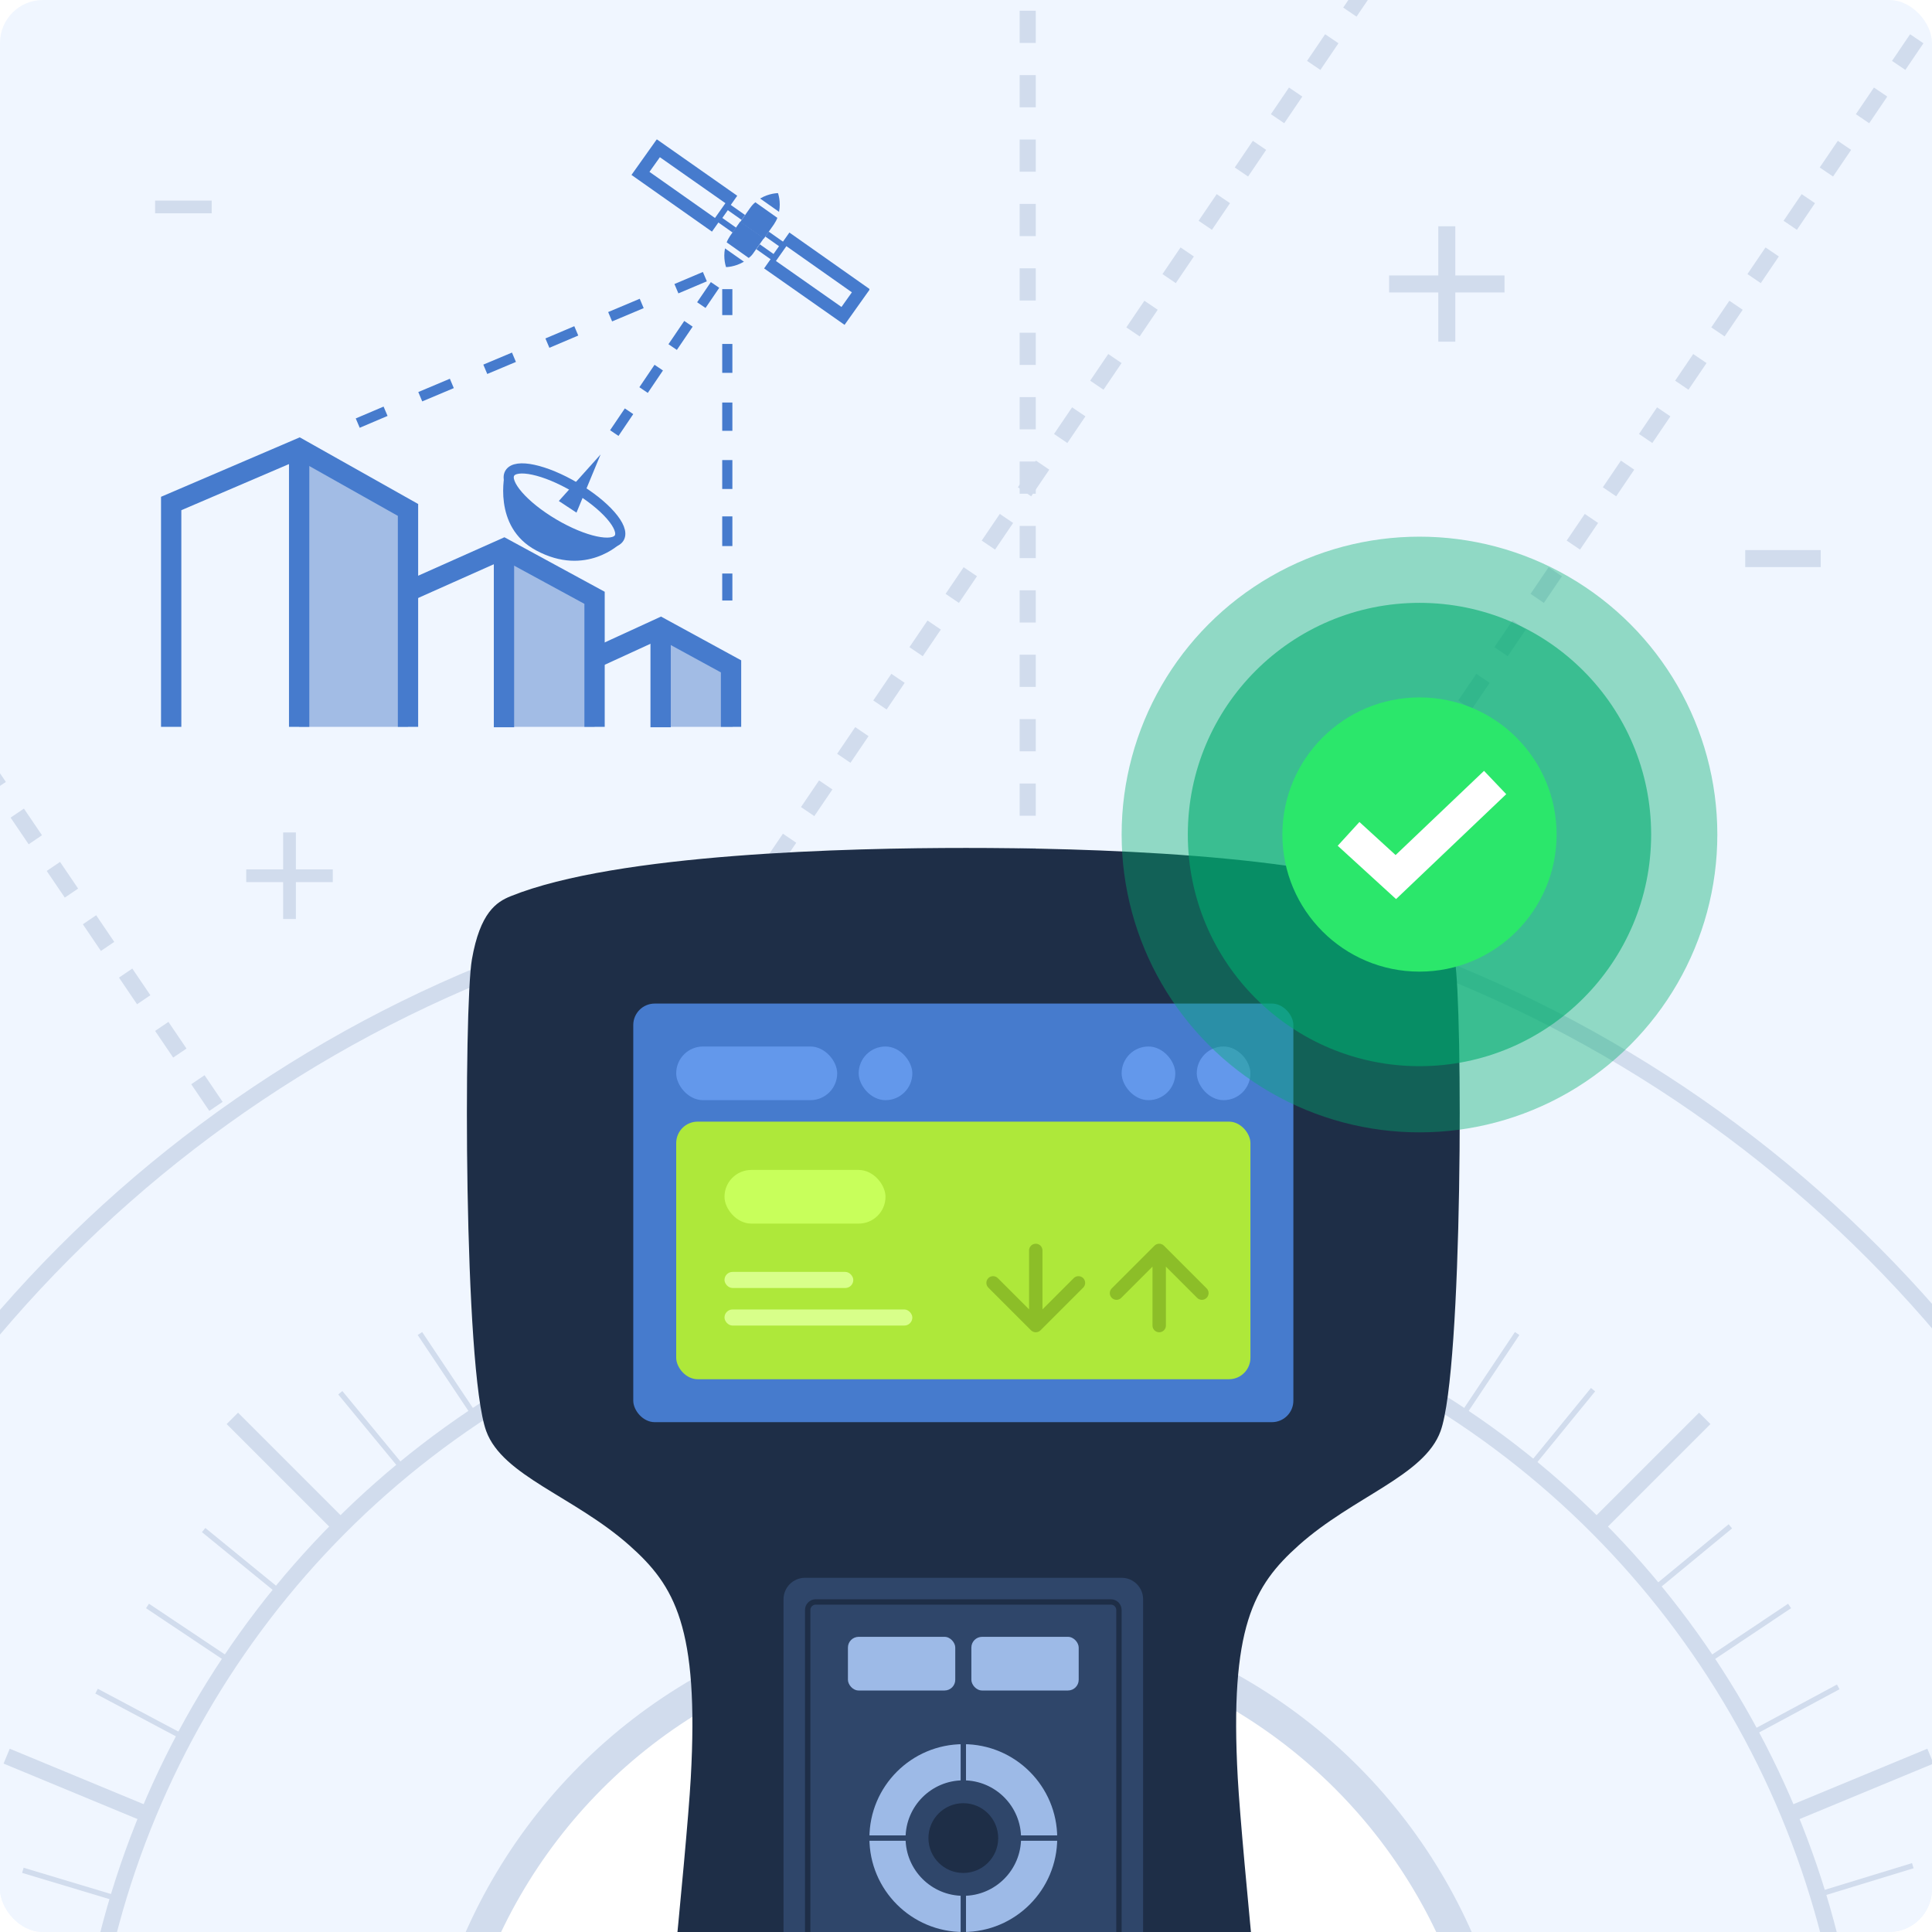 <svg width="360" height="360" viewBox="0 0 360 360" fill="none" xmlns="http://www.w3.org/2000/svg">
<g clip-path="url(#clip0_2390_78433)">
<rect width="360" height="360" rx="8" fill="#F0F6FF"/>
<g clip-path="url(#clip1_2390_78433)">
<line x1="252.759" y1="161.158" x2="389.759" y2="-40.842" stroke="#D1DCED" stroke-width="3" stroke-dasharray="6 6"/>
<line x1="143.759" y1="161.158" x2="280.759" y2="-40.842" stroke="#D1DCED" stroke-width="3" stroke-dasharray="6 6"/>
<line y1="-1.5" x2="244.076" y2="-1.5" transform="matrix(-0.561 -0.828 -0.828 0.561 39 207)" stroke="#D1DCED" stroke-width="3" stroke-dasharray="6 6"/>
<circle cx="180.473" cy="401.473" r="172.5" stroke="#D1DCED" stroke-width="3"/>
<circle cx="180.5" cy="401.5" r="238" fill="#F0F6FF" stroke="#D1DCED" stroke-width="3"/>
<path d="M180.473 207.473L180.473 595.473" stroke="#D1DCED" stroke-width="3"/>
<path d="M43.294 264.294L317.652 538.652" stroke="#D1DCED" stroke-width="3"/>
<path d="M43.294 538.652L317.652 264.294" stroke="#D1DCED" stroke-width="3"/>
<path d="M106.233 222.241L254.714 580.706" stroke="#D1DCED" stroke-width="3"/>
<path d="M1.241 327.233L359.706 475.714" stroke="#D1DCED" stroke-width="3"/>
<path d="M1.241 475.714L359.706 327.233" stroke="#D1DCED" stroke-width="3"/>
<path d="M106.233 580.706L254.714 222.241" stroke="#D1DCED" stroke-width="3"/>
<path d="M144.577 221.009L216.37 581.938" stroke="#D1DCED"/>
<path d="M27.483 299.248L333.464 503.698" stroke="#D1DCED"/>
<path d="M78.248 554.463L282.698 248.483" stroke="#D1DCED"/>
<path d="M216.37 221.009L144.577 581.938" stroke="#D1DCED"/>
<path d="M78.248 248.483L282.698 554.464" stroke="#D1DCED"/>
<path d="M27.483 503.698L333.464 299.248" stroke="#D1DCED"/>
<path d="M161.975 218.405L198.971 584.541" stroke="#D1DCED"/>
<path d="M37.944 285.104L323.002 517.841" stroke="#D1DCED"/>
<path d="M64.105 544.001L296.841 258.944" stroke="#D1DCED"/>
<path d="M198.073 218.317L162.873 584.63" stroke="#D1DCED"/>
<path d="M63.407 259.517L297.539 543.429" stroke="#D1DCED"/>
<path d="M38.517 518.539L322.429 284.407" stroke="#D1DCED"/>
<path d="M233.44 225.262L127.506 577.685" stroke="#D1DCED"/>
<path d="M93.326 239.42L267.62 563.527" stroke="#D1DCED"/>
<path d="M4.262 348.506L356.685 454.44" stroke="#D1DCED"/>
<path d="M18.42 488.621L342.527 314.327" stroke="#D1DCED"/>
<path d="M266.824 238.994L94.122 563.952" stroke="#D1DCED"/>
<path d="M126.643 225.524L234.304 577.423" stroke="#D1DCED"/>
<path d="M17.994 315.122L342.952 487.824" stroke="#D1DCED"/>
<path d="M4.524 455.304L356.423 347.643" stroke="#D1DCED"/>
<circle cx="180.473" cy="401.473" r="165.5" fill="#F0F6FF" stroke="#D1DCED" stroke-width="3"/>
<circle cx="180.5" cy="401.5" r="99.5" fill="white" stroke="#D1DCED" stroke-width="6"/>
<line x1="191.5" y1="164" x2="191.5" y2="-7" stroke="#D1DCED" stroke-width="3" stroke-dasharray="6 6"/>
<path d="M268.008 63.664V54.496H258.84V51.328H268.008V42.16H271.176V51.328H280.344V54.496H271.176V63.664H268.008Z" fill="#D1DCED"/>
<path d="M52.756 171.248V164.372H45.88V161.996H52.756V155.12H55.132V161.996H62.008V164.372H55.132V171.248H52.756Z" fill="#D1DCED"/>
<path d="M325.2 105.664V102.496H339.264V105.664H325.2Z" fill="#D1DCED"/>
<path d="M28.9 39.748V37.372H39.448V39.748H28.9Z" fill="#D1DCED"/>
</g>
<g filter="url(#filter0_d_2390_78433)">
<path d="M220.059 416.435C208.57 420.696 188.692 421 180 421V148C201.541 148 244.245 149 263.896 156.989C267 158.251 269.565 160.032 271.077 168.782C272.588 177.532 272.588 245.151 268.431 256.659C265.408 265.028 252.181 268.832 241.977 277.962C233.579 285.477 229.086 293.179 230.64 321.33C231.396 335.025 236.687 386.001 237.443 393.61C238.198 401.218 234.419 411.109 220.059 416.435Z" fill="#1E2E47"/>
<path d="M139.386 416.435C150.973 420.696 171.234 421 180 421V148C158.275 148 114.993 149 95.173 156.989C92.5 158.066 89.456 160.032 87.931 168.782C86.407 177.532 86.407 245.151 90.599 256.659C93.648 265.028 106.989 268.832 117.28 277.962C125.75 285.477 130.281 293.179 128.714 321.33C127.952 335.025 122.616 386.001 121.853 393.61C121.091 401.218 124.903 411.109 139.386 416.435Z" fill="#1E2E47"/>
<rect x="118" y="177" width="123" height="78" rx="4" fill="#467BCD"/>
<path d="M146 288C146 285.791 147.791 284 150 284H209C211.209 284 213 285.791 213 288V360H146V288Z" fill="#2F466A"/>
<path d="M150.5 290C150.5 289.172 151.172 288.5 152 288.5H207C207.828 288.5 208.5 289.172 208.5 290V360.5H150.5V290Z" fill="#2F466A" stroke="#1E2E47"/>
<rect x="126" y="185" width="30" height="10" rx="5" fill="#6398EB"/>
<rect x="160" y="185" width="10" height="10" rx="5" fill="#6398EB"/>
<rect x="209" y="185" width="10" height="10" rx="5" fill="#6398EB"/>
<rect x="223" y="185" width="10" height="10" rx="5" fill="#6398EB"/>
<rect x="126" y="199" width="107" height="48" rx="4" fill="#AEE83A"/>
<rect x="135" y="227" width="24" height="3" rx="1.5" fill="#D8FF8A"/>
<rect x="135" y="234" width="35" height="3" rx="1.5" fill="#D8FF8A"/>
<rect x="135" y="208" width="30" height="10" rx="5" fill="#C8FF5B"/>
<path d="M194.25 223C194.25 222.31 193.69 221.75 193 221.75C192.31 221.75 191.75 222.31 191.75 223L194.25 223ZM192.116 237.884C192.604 238.372 193.396 238.372 193.884 237.884L201.839 229.929C202.327 229.441 202.327 228.649 201.839 228.161C201.351 227.673 200.559 227.673 200.071 228.161L193 235.232L185.929 228.161C185.441 227.673 184.649 227.673 184.161 228.161C183.673 228.649 183.673 229.441 184.161 229.929L192.116 237.884ZM191.75 223L191.75 237L194.25 237L194.25 223L191.75 223Z" fill="#8CBE28"/>
<path d="M214.75 237C214.75 237.69 215.31 238.25 216 238.25C216.69 238.25 217.25 237.69 217.25 237L214.75 237ZM216.884 222.116C216.396 221.628 215.604 221.628 215.116 222.116L207.161 230.071C206.673 230.559 206.673 231.351 207.161 231.839C207.649 232.327 208.441 232.327 208.929 231.839L216 224.768L223.071 231.839C223.559 232.327 224.351 232.327 224.839 231.839C225.327 231.351 225.327 230.559 224.839 230.071L216.884 222.116ZM217.25 237L217.25 223L214.75 223L214.75 237L217.25 237Z" fill="#8CBE28"/>
<rect x="158" y="295" width="20" height="10" rx="2" fill="#9DBAE7"/>
<rect x="181" y="295" width="20" height="10" rx="2" fill="#9DBAE7"/>
<path d="M197 332.5C197 342.165 189.165 350 179.5 350C169.835 350 162 342.165 162 332.5C162 322.835 169.835 315 179.5 315C189.165 315 197 322.835 197 332.5ZM168.74 332.5C168.74 338.443 173.557 343.26 179.5 343.26C185.443 343.26 190.26 338.443 190.26 332.5C190.26 326.557 185.443 321.74 179.5 321.74C173.557 321.74 168.74 326.557 168.74 332.5Z" fill="#9DBAE7"/>
<rect x="179" y="313" width="1" height="39" fill="#2F466A"/>
<rect x="160" y="333" width="1" height="39" transform="rotate(-90 160 333)" fill="#2F466A"/>
<circle cx="179.5" cy="332.5" r="6.5" fill="#1E2E47"/>
</g>
<circle opacity="0.4" cx="264.5" cy="155.5" r="55.5" fill="#00AC6E"/>
<circle opacity="0.6" cx="264.5" cy="155.5" r="43.167" fill="#00AC6E"/>
<circle cx="264.5" cy="155.5" r="25.548" fill="#2BE76B"/>
<path d="M251.286 155.38L260.093 163.429L278.595 145.81" stroke="white" stroke-width="6"/>
<g clip-path="url(#clip2_2390_78433)">
<path d="M76.026 95.019L55.742 83.6V135.432H76.026V95.019Z" fill="#A2BCE5"/>
<path d="M110.787 111.393L93.91 102.219V135.432H110.787V111.393Z" fill="#A2BCE5"/>
<path d="M136.529 124.168L122.903 117.51V135.432H136.529V124.168Z" fill="#A2BCE5"/>
<path d="M31.897 135.432V93.82L55.742 83.6L76.026 95.019V135.432" stroke="#467BCD" stroke-width="3.786" stroke-miterlimit="10"/>
<path d="M55.742 83.6V135.432" stroke="#467BCD" stroke-width="3.786" stroke-miterlimit="10"/>
<path d="M76.026 110.193L93.91 102.219L110.787 111.393V135.432" stroke="#467BCD" stroke-width="3.786" stroke-miterlimit="10"/>
<path d="M93.91 102.219V135.51" stroke="#467BCD" stroke-width="3.786" stroke-miterlimit="10"/>
<path d="M110.787 122.658L123.097 117.006L136.219 124.168V135.432" stroke="#467BCD" stroke-width="3.786" stroke-miterlimit="10"/>
<path d="M123.097 117.006V135.51" stroke="#467BCD" stroke-width="3.786" stroke-miterlimit="10"/>
<path d="M107.419 95.523L111.91 84.684L104.129 93.355L107.419 95.523Z" fill="#467BCD"/>
<path d="M115.382 100.229C116.491 98.351 112.825 94.131 107.193 90.803C101.561 87.474 96.096 86.298 94.987 88.175C93.877 90.052 97.543 94.272 103.175 97.601C108.807 100.93 114.272 102.106 115.382 100.229Z" stroke="#467BCD" stroke-width="1.893" stroke-miterlimit="10"/>
<path d="M94.103 88.052C94.103 88.052 91.626 98.155 99.91 102.568C109.2 107.561 115.587 101.252 115.587 101.252C115.587 101.252 107.845 101.252 102.077 97.071C96.89 93.316 94.103 88.052 94.103 88.052Z" fill="#467BCD"/>
<path d="M135.522 106.864V111.897" stroke="#467BCD" stroke-width="1.893" stroke-miterlimit="10"/>
<path d="M135.522 96.219V101.755" stroke="#467BCD" stroke-width="1.893" stroke-miterlimit="10"/>
<path d="M135.522 85.729V91.11" stroke="#467BCD" stroke-width="1.893" stroke-miterlimit="10"/>
<path d="M135.522 75.006V80.271" stroke="#467BCD" stroke-width="1.893" stroke-miterlimit="10"/>
<path d="M135.522 64.09V69.471" stroke="#467BCD" stroke-width="1.893" stroke-miterlimit="10"/>
<path d="M135.522 53.871V58.71" stroke="#467BCD" stroke-width="1.893" stroke-miterlimit="10"/>
<path d="M130.684 56.852L133.239 53.097" stroke="#467BCD" stroke-width="1.893" stroke-miterlimit="10"/>
<path d="M125.342 64.671L128.284 60.335" stroke="#467BCD" stroke-width="1.893" stroke-miterlimit="10"/>
<path d="M119.923 72.684L122.748 68.503" stroke="#467BCD" stroke-width="1.893" stroke-miterlimit="10"/>
<path d="M114.464 80.697L117.213 76.632" stroke="#467BCD" stroke-width="1.893" stroke-miterlimit="10"/>
<path d="M71.845 76.632L66.658 78.839" stroke="#467BCD" stroke-width="1.893" stroke-miterlimit="10"/>
<path d="M84.193 71.445L78.31 73.923" stroke="#467BCD" stroke-width="1.893" stroke-miterlimit="10"/>
<path d="M95.768 66.568L90.426 68.813" stroke="#467BCD" stroke-width="1.893" stroke-miterlimit="10"/>
<path d="M107.381 61.652L102 63.936" stroke="#467BCD" stroke-width="1.893" stroke-miterlimit="10"/>
<path d="M119.574 56.542L113.69 59.019" stroke="#467BCD" stroke-width="1.893" stroke-miterlimit="10"/>
<path d="M131.342 51.548L126.039 53.794" stroke="#467BCD" stroke-width="1.893" stroke-miterlimit="10"/>
<path d="M139.781 38.736C138.039 41.213 137.961 41.329 137.923 41.368L140.129 42.916L142.336 44.465C142.336 44.465 142.413 44.349 144.194 41.832C144.465 41.407 144.697 41.02 144.852 40.594L140.749 37.69C140.4 37.961 140.09 38.31 139.781 38.736Z" fill="#467BCD"/>
<path d="M145.162 39.471C145.549 37.574 144.968 35.987 144.968 35.987C144.968 35.987 143.303 35.987 141.639 36.994L145.162 39.471Z" fill="#467BCD"/>
<path d="M140.478 47.02C142.22 44.542 142.297 44.426 142.336 44.387L140.129 42.839L137.923 41.291C137.923 41.291 137.845 41.407 136.065 43.923C135.794 44.349 135.561 44.736 135.407 45.161L139.51 48.065C139.897 47.794 140.207 47.445 140.478 47.02Z" fill="#467BCD"/>
<path d="M135.097 46.284C134.71 48.181 135.29 49.768 135.29 49.768C135.29 49.768 136.955 49.768 138.619 48.761L135.097 46.284Z" fill="#467BCD"/>
<path d="M138.503 40.516L135.484 38.387L133.819 40.748L136.839 42.877" stroke="#467BCD" stroke-width="1.116" stroke-miterlimit="10"/>
<path d="M136.684 37.458L122.671 27.626L119.342 32.31L133.355 42.181" stroke="#467BCD" stroke-width="2.4" stroke-miterlimit="10"/>
<path d="M142.916 43.613L145.936 45.742L144.271 48.104L141.252 45.975" stroke="#467BCD" stroke-width="1.116" stroke-miterlimit="10"/>
<path d="M146.4 44.31L160.413 54.181L157.084 58.865L143.071 49.033" stroke="#467BCD" stroke-width="2.4" stroke-miterlimit="10"/>
</g>
</g>
<defs>
<filter id="filter0_d_2390_78433" x="67" y="138" width="225" height="313" filterUnits="userSpaceOnUse" color-interpolation-filters="sRGB">
<feFlood flood-opacity="0" result="BackgroundImageFix"/>
<feColorMatrix in="SourceAlpha" type="matrix" values="0 0 0 0 0 0 0 0 0 0 0 0 0 0 0 0 0 0 127 0" result="hardAlpha"/>
<feOffset dy="10"/>
<feGaussianBlur stdDeviation="10"/>
<feComposite in2="hardAlpha" operator="out"/>
<feColorMatrix type="matrix" values="0 0 0 0 0.118 0 0 0 0 0.18 0 0 0 0 0.278 0 0 0 0.4 0"/>
<feBlend mode="normal" in2="BackgroundImageFix" result="effect1_dropShadow_2390_78433"/>
<feBlend mode="normal" in="SourceGraphic" in2="effect1_dropShadow_2390_78433" result="shape"/>
</filter>
<clipPath id="clip0_2390_78433">
<rect width="360" height="360" rx="8" fill="white"/>
</clipPath>
<clipPath id="clip1_2390_78433">
<rect width="506.946" height="696.946" fill="white" transform="translate(-73 -42)"/>
</clipPath>
<clipPath id="clip2_2390_78433">
<rect width="132" height="110" fill="white" transform="translate(30 26)"/>
</clipPath>
</defs>
</svg>

